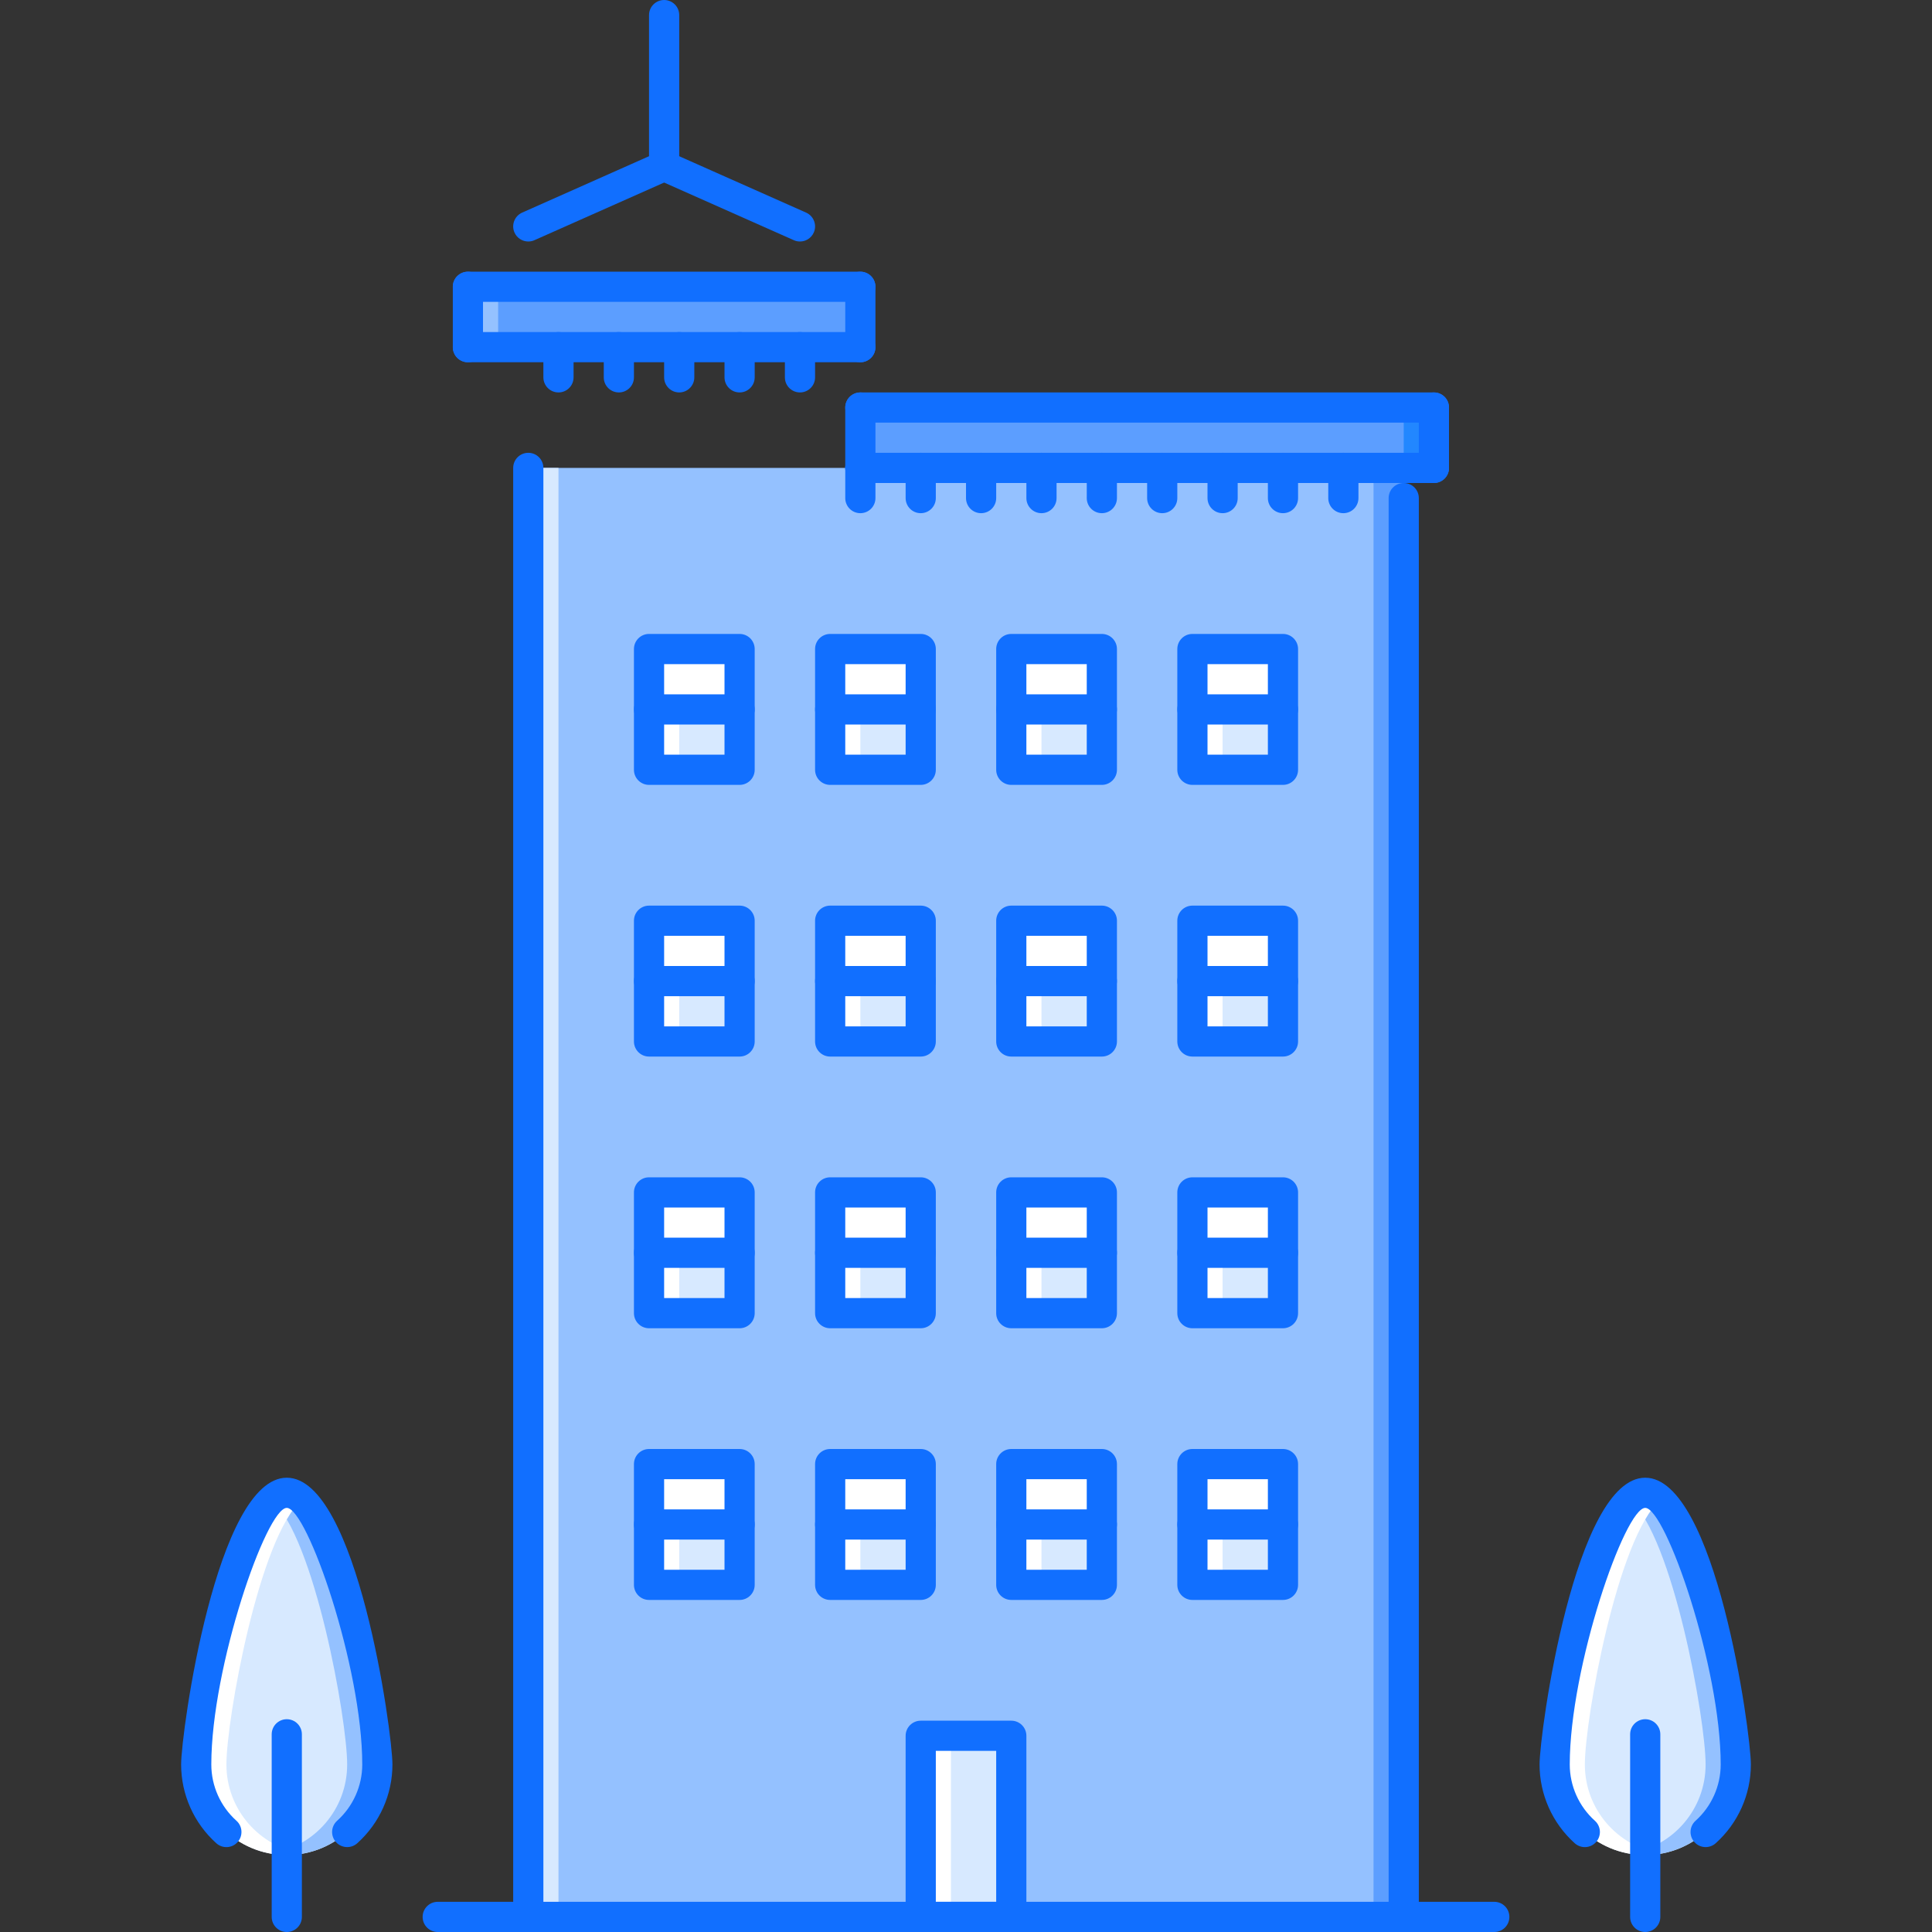 <?xml version="1.0" encoding="iso-8859-1"?>
<!-- Generator: Adobe Illustrator 19.0.0, SVG Export Plug-In . SVG Version: 6.00 Build 0)  -->
<svg version="1.1" id="Capa_1" xmlns="http://www.w3.org/2000/svg" xmlns:xlink="http://www.w3.org/1999/xlink" x="0px" y="0px"
	 viewBox="0 0 511.344 511.344" style="enable-background:new 0 0 511.344 511.344;" xml:space="preserve">
<rect x="0" y="0" width="511.344" height="511.344" fill="#333333" stroke="none"/>
<path style="fill:#D7E9FF;" d="M459.412,467.01c0,13.241-10.728,23.97-23.969,23.97c-13.24,0-23.969-10.729-23.969-23.97
	c0-13.24,10.729-71.907,23.969-71.907C448.685,395.103,459.412,453.77,459.412,467.01z"/>
<rect x="139.824" y="123.842" style="fill:#94C1FF;" width="231.7" height="383.51"/>
<path style="fill:#D7E9FF;" d="M99.874,467.01c0,13.241-10.729,23.97-23.97,23.97s-23.97-10.729-23.97-23.97
	c0-13.24,10.729-71.907,23.97-71.907S99.874,453.77,99.874,467.01z"/>
<path style="fill:#94C1FF;" d="M75.904,395.103c-1.365,0-2.691,0.749-3.995,1.888c11.337,9.848,19.975,58.145,19.975,70.02
	c0,11.876-8.646,21.66-19.975,23.564c1.304,0.226,2.63,0.405,3.995,0.405c13.241,0,23.97-10.729,23.97-23.97
	C99.874,453.77,89.146,395.103,75.904,395.103z"/>
<path style="fill:#FFFFFF;" d="M59.925,467.01c0-11.875,8.638-60.172,19.975-70.02c-1.303-1.139-2.63-1.888-3.995-1.888
	c-13.241,0-23.97,58.667-23.97,71.907c0,13.241,10.729,23.97,23.97,23.97c1.365,0,2.692-0.18,3.995-0.405
	C68.57,488.67,59.925,478.886,59.925,467.01z"/>
<path style="fill:#94C1FF;" d="M435.444,395.103c-1.365,0-2.691,0.749-3.995,1.888c11.337,9.848,19.975,58.145,19.975,70.02
	c0,11.876-8.646,21.66-19.975,23.564c1.304,0.226,2.63,0.405,3.995,0.405c13.241,0,23.969-10.729,23.969-23.97
	C459.412,453.77,448.685,395.103,435.444,395.103z"/>
<path style="fill:#FFFFFF;" d="M419.464,467.01c0-11.875,8.638-60.172,19.975-70.02c-1.304-1.139-2.63-1.888-3.995-1.888
	c-13.24,0-23.969,58.667-23.969,71.907c0,13.241,10.729,23.97,23.969,23.97c1.365,0,2.691-0.18,3.995-0.405
	C428.11,488.67,419.464,478.886,419.464,467.01z"/>
<g>
	<rect x="227.714" y="107.862" style="fill:#5C9EFF;" width="151.81" height="15.979"/>
	<rect x="123.844" y="75.902" style="fill:#5C9EFF;" width="103.87" height="15.979"/>
</g>
<rect x="171.784" y="387.502" style="fill:#FFFFFF;" width="23.97" height="15.979"/>
<rect x="171.784" y="403.482" style="fill:#D7E9FF;" width="23.97" height="15.979"/>
<rect x="219.724" y="387.502" style="fill:#FFFFFF;" width="23.97" height="15.979"/>
<rect x="219.724" y="403.482" style="fill:#D7E9FF;" width="23.97" height="15.979"/>
<rect x="267.654" y="387.502" style="fill:#FFFFFF;" width="23.97" height="15.979"/>
<rect x="267.654" y="403.482" style="fill:#D7E9FF;" width="23.97" height="15.979"/>
<rect x="315.594" y="387.502" style="fill:#FFFFFF;" width="23.97" height="15.979"/>
<rect x="315.594" y="403.482" style="fill:#D7E9FF;" width="23.97" height="15.979"/>
<rect x="171.784" y="315.592" style="fill:#FFFFFF;" width="23.97" height="15.979"/>
<rect x="171.784" y="331.572" style="fill:#D7E9FF;" width="23.97" height="15.98"/>
<rect x="219.724" y="315.592" style="fill:#FFFFFF;" width="23.97" height="15.979"/>
<rect x="219.724" y="331.572" style="fill:#D7E9FF;" width="23.97" height="15.98"/>
<rect x="267.654" y="315.592" style="fill:#FFFFFF;" width="23.97" height="15.979"/>
<rect x="267.654" y="331.572" style="fill:#D7E9FF;" width="23.97" height="15.98"/>
<rect x="315.594" y="315.592" style="fill:#FFFFFF;" width="23.97" height="15.979"/>
<rect x="315.594" y="331.572" style="fill:#D7E9FF;" width="23.97" height="15.98"/>
<rect x="171.784" y="243.692" style="fill:#FFFFFF;" width="23.97" height="15.979"/>
<rect x="171.784" y="259.672" style="fill:#D7E9FF;" width="23.97" height="15.979"/>
<rect x="219.724" y="243.692" style="fill:#FFFFFF;" width="23.97" height="15.979"/>
<rect x="219.724" y="259.672" style="fill:#D7E9FF;" width="23.97" height="15.979"/>
<rect x="267.654" y="243.692" style="fill:#FFFFFF;" width="23.97" height="15.979"/>
<rect x="267.654" y="259.672" style="fill:#D7E9FF;" width="23.97" height="15.979"/>
<rect x="315.594" y="243.692" style="fill:#FFFFFF;" width="23.97" height="15.979"/>
<rect x="315.594" y="259.672" style="fill:#D7E9FF;" width="23.97" height="15.979"/>
<rect x="171.784" y="171.782" style="fill:#FFFFFF;" width="23.97" height="15.979"/>
<rect x="171.784" y="187.762" style="fill:#D7E9FF;" width="23.97" height="15.979"/>
<rect x="219.724" y="171.782" style="fill:#FFFFFF;" width="23.97" height="15.979"/>
<rect x="219.724" y="187.762" style="fill:#D7E9FF;" width="23.97" height="15.979"/>
<rect x="267.654" y="171.782" style="fill:#FFFFFF;" width="23.97" height="15.979"/>
<rect x="267.654" y="187.762" style="fill:#D7E9FF;" width="23.97" height="15.979"/>
<rect x="315.594" y="171.782" style="fill:#FFFFFF;" width="23.97" height="15.979"/>
<g>
	<rect x="315.594" y="187.762" style="fill:#D7E9FF;" width="23.97" height="15.979"/>
	<rect x="243.694" y="459.412" style="fill:#D7E9FF;" width="23.969" height="47.939"/>
</g>
<g>
	<rect x="243.694" y="459.412" style="fill:#FFFFFF;" width="7.989" height="47.939"/>
	<rect x="171.784" y="187.762" style="fill:#FFFFFF;" width="7.99" height="15.979"/>
	<rect x="219.724" y="187.762" style="fill:#FFFFFF;" width="7.99" height="15.979"/>
	<rect x="267.654" y="187.762" style="fill:#FFFFFF;" width="7.99" height="15.979"/>
	<rect x="315.594" y="187.762" style="fill:#FFFFFF;" width="7.99" height="15.979"/>
	<rect x="171.784" y="259.672" style="fill:#FFFFFF;" width="7.99" height="15.979"/>
	<rect x="219.724" y="259.672" style="fill:#FFFFFF;" width="7.99" height="15.979"/>
	<rect x="267.654" y="259.672" style="fill:#FFFFFF;" width="7.99" height="15.979"/>
	<rect x="315.594" y="259.672" style="fill:#FFFFFF;" width="7.99" height="15.979"/>
	<rect x="171.784" y="331.572" style="fill:#FFFFFF;" width="7.99" height="15.98"/>
	<rect x="219.724" y="331.572" style="fill:#FFFFFF;" width="7.99" height="15.98"/>
	<rect x="267.654" y="331.572" style="fill:#FFFFFF;" width="7.99" height="15.98"/>
	<rect x="315.594" y="331.572" style="fill:#FFFFFF;" width="7.99" height="15.98"/>
	<rect x="171.784" y="403.482" style="fill:#FFFFFF;" width="7.99" height="15.979"/>
	<rect x="219.724" y="403.482" style="fill:#FFFFFF;" width="7.99" height="15.979"/>
	<rect x="267.654" y="403.482" style="fill:#FFFFFF;" width="7.99" height="15.979"/>
	<rect x="315.594" y="403.482" style="fill:#FFFFFF;" width="7.99" height="15.979"/>
</g>
<rect x="139.824" y="123.842" style="fill:#D7E9FF;" width="7.99" height="383.51"/>
<rect x="363.534" y="123.842" style="fill:#5C9EFF;" width="7.99" height="383.51"/>
<rect x="123.844" y="75.902" style="fill:#94C1FF;" width="7.998" height="15.979"/>
<rect x="371.524" y="107.862" style="fill:#2287FF;" width="7.998" height="15.979"/>
<g>
	<path style="fill:#116FFF;" d="M395.494,511.344h-279.64c-2.208,0-3.995-1.786-3.995-3.994c0-2.209,1.787-3.995,3.995-3.995h279.64
		c2.209,0,3.995,1.786,3.995,3.995C399.489,509.558,397.703,511.344,395.494,511.344z"/>
	<path style="fill:#116FFF;" d="M139.822,511.344c-2.208,0-3.995-1.786-3.995-3.994V123.841c0-2.208,1.787-3.995,3.995-3.995
		s3.995,1.787,3.995,3.995V507.35C143.818,509.558,142.03,511.344,139.822,511.344z"/>
	<path style="fill:#116FFF;" d="M371.526,511.344c-2.208,0-3.995-1.786-3.995-3.994V131.831c0-2.208,1.787-3.995,3.995-3.995
		s3.995,1.787,3.995,3.995V507.35C375.521,509.558,373.734,511.344,371.526,511.344z"/>
	<path style="fill:#116FFF;" d="M227.71,127.836c-2.208,0-3.995-1.787-3.995-3.995v-15.979c0-2.208,1.787-3.995,3.995-3.995
		s3.995,1.787,3.995,3.995v15.979C231.705,126.049,229.918,127.836,227.71,127.836z"/>
	<path style="fill:#116FFF;" d="M379.516,111.857H227.71c-2.208,0-3.995-1.787-3.995-3.995s1.787-3.995,3.995-3.995h151.806
		c2.207,0,3.994,1.787,3.994,3.995S381.723,111.857,379.516,111.857z"/>
	<path style="fill:#116FFF;" d="M379.516,127.836c-2.209,0-3.995-1.787-3.995-3.995v-15.979c0-2.208,1.786-3.995,3.995-3.995
		c2.207,0,3.994,1.787,3.994,3.995v15.979C383.51,126.049,381.723,127.836,379.516,127.836z"/>
	<path style="fill:#116FFF;" d="M379.516,127.836H227.71c-2.208,0-3.995-1.787-3.995-3.995s1.787-3.995,3.995-3.995h151.806
		c2.207,0,3.994,1.787,3.994,3.995S381.723,127.836,379.516,127.836z"/>
	<path style="fill:#116FFF;" d="M227.71,135.825c-2.208,0-3.995-1.786-3.995-3.994v-7.99c0-2.208,1.787-3.995,3.995-3.995
		s3.995,1.787,3.995,3.995v7.99C231.705,134.039,229.918,135.825,227.71,135.825z"/>
	<path style="fill:#116FFF;" d="M243.69,135.825c-2.208,0-3.995-1.786-3.995-3.994v-7.99c0-2.208,1.787-3.995,3.995-3.995
		s3.995,1.787,3.995,3.995v7.99C247.685,134.039,245.898,135.825,243.69,135.825z"/>
	<path style="fill:#116FFF;" d="M259.669,135.825c-2.208,0-3.995-1.786-3.995-3.994v-7.99c0-2.208,1.787-3.995,3.995-3.995
		s3.995,1.787,3.995,3.995v7.99C263.664,134.039,261.877,135.825,259.669,135.825z"/>
	<path style="fill:#116FFF;" d="M275.649,135.825c-2.208,0-3.995-1.786-3.995-3.994v-7.99c0-2.208,1.787-3.995,3.995-3.995
		s3.994,1.787,3.994,3.995v7.99C279.643,134.039,277.857,135.825,275.649,135.825z"/>
	<path style="fill:#116FFF;" d="M123.843,95.877c-2.208,0-3.995-1.787-3.995-3.995v-15.98c0-2.208,1.787-3.995,3.995-3.995
		s3.995,1.787,3.995,3.995v15.98C127.838,94.09,126.051,95.877,123.843,95.877z"/>
	<path style="fill:#116FFF;" d="M227.71,79.898H123.843c-2.208,0-3.995-1.787-3.995-3.995s1.787-3.995,3.995-3.995H227.71
		c2.208,0,3.995,1.787,3.995,3.995S229.918,79.898,227.71,79.898z"/>
	<path style="fill:#116FFF;" d="M227.71,95.877H123.843c-2.208,0-3.995-1.787-3.995-3.995s1.787-3.995,3.995-3.995H227.71
		c2.208,0,3.995,1.787,3.995,3.995S229.918,95.877,227.71,95.877z"/>
	<path style="fill:#116FFF;" d="M147.813,103.866c-2.208,0-3.995-1.786-3.995-3.994v-7.99c0-2.208,1.787-3.995,3.995-3.995
		s3.994,1.787,3.994,3.995v7.99C151.807,102.08,150.021,103.866,147.813,103.866z"/>
	<path style="fill:#116FFF;" d="M163.792,103.866c-2.208,0-3.995-1.786-3.995-3.994v-7.99c0-2.208,1.787-3.995,3.995-3.995
		s3.994,1.787,3.994,3.995v7.99C167.786,102.08,166,103.866,163.792,103.866z"/>
	<path style="fill:#116FFF;" d="M179.772,103.866c-2.208,0-3.995-1.786-3.995-3.994v-7.99c0-2.208,1.787-3.995,3.995-3.995
		s3.994,1.787,3.994,3.995v7.99C183.766,102.08,181.98,103.866,179.772,103.866z"/>
	<path style="fill:#116FFF;" d="M195.751,103.866c-2.208,0-3.995-1.786-3.995-3.994v-7.99c0-2.208,1.787-3.995,3.995-3.995
		s3.994,1.787,3.994,3.995v7.99C199.745,102.08,197.959,103.866,195.751,103.866z"/>
	<path style="fill:#116FFF;" d="M211.731,103.866c-2.208,0-3.995-1.786-3.995-3.994v-7.99c0-2.208,1.787-3.995,3.995-3.995
		s3.995,1.787,3.995,3.995v7.99C215.726,102.08,213.939,103.866,211.731,103.866z"/>
	<path style="fill:#116FFF;" d="M291.628,135.825c-2.208,0-3.995-1.786-3.995-3.994v-7.99c0-2.208,1.787-3.995,3.995-3.995
		s3.995,1.787,3.995,3.995v7.99C295.623,134.039,293.836,135.825,291.628,135.825z"/>
	<path style="fill:#116FFF;" d="M307.608,135.825c-2.208,0-3.995-1.786-3.995-3.994v-7.99c0-2.208,1.787-3.995,3.995-3.995
		s3.994,1.787,3.994,3.995v7.99C311.602,134.039,309.816,135.825,307.608,135.825z"/>
	<path style="fill:#116FFF;" d="M323.587,135.825c-2.208,0-3.995-1.786-3.995-3.994v-7.99c0-2.208,1.787-3.995,3.995-3.995
		s3.995,1.787,3.995,3.995v7.99C327.582,134.039,325.795,135.825,323.587,135.825z"/>
	<path style="fill:#116FFF;" d="M339.567,135.825c-2.208,0-3.995-1.786-3.995-3.994v-7.99c0-2.208,1.787-3.995,3.995-3.995
		s3.994,1.787,3.994,3.995v7.99C343.561,134.039,341.775,135.825,339.567,135.825z"/>
	<path style="fill:#116FFF;" d="M355.546,135.825c-2.208,0-3.995-1.786-3.995-3.994v-7.99c0-2.208,1.787-3.995,3.995-3.995
		s3.995,1.787,3.995,3.995v7.99C359.541,134.039,357.754,135.825,355.546,135.825z"/>
	<path style="fill:#116FFF;" d="M195.751,207.734h-23.97c-2.208,0-3.995-1.787-3.995-3.995V171.78c0-2.208,1.787-3.995,3.995-3.995
		h23.97c2.208,0,3.994,1.787,3.994,3.995v31.959C199.745,205.946,197.959,207.734,195.751,207.734z M175.777,199.743h15.979v-23.969
		h-15.979V199.743z"/>
	<path style="fill:#116FFF;" d="M243.69,207.734h-23.97c-2.208,0-3.994-1.787-3.994-3.995V171.78c0-2.208,1.786-3.995,3.994-3.995
		h23.97c2.208,0,3.995,1.787,3.995,3.995v31.959C247.685,205.946,245.898,207.734,243.69,207.734z M223.715,199.743h15.979v-23.969
		h-15.979V199.743z"/>
	<path style="fill:#116FFF;" d="M291.628,207.734h-23.97c-2.208,0-3.994-1.787-3.994-3.995V171.78c0-2.208,1.786-3.995,3.994-3.995
		h23.97c2.208,0,3.995,1.787,3.995,3.995v31.959C295.623,205.946,293.836,207.734,291.628,207.734z M271.653,199.743h15.979v-23.969
		h-15.979V199.743z"/>
	<path style="fill:#116FFF;" d="M339.567,207.734h-23.97c-2.208,0-3.995-1.787-3.995-3.995V171.78c0-2.208,1.787-3.995,3.995-3.995
		h23.97c2.208,0,3.994,1.787,3.994,3.995v31.959C343.561,205.946,341.775,207.734,339.567,207.734z M319.592,199.743h15.979v-23.969
		h-15.979V199.743z"/>
	<path style="fill:#116FFF;" d="M195.751,279.641h-23.97c-2.208,0-3.995-1.786-3.995-3.994v-31.959c0-2.208,1.787-3.995,3.995-3.995
		h23.97c2.208,0,3.994,1.787,3.994,3.995v31.959C199.745,277.855,197.959,279.641,195.751,279.641z M175.777,271.651h15.979v-23.969
		h-15.979V271.651z"/>
	<path style="fill:#116FFF;" d="M243.69,279.641h-23.97c-2.208,0-3.994-1.786-3.994-3.994v-31.959c0-2.208,1.786-3.995,3.994-3.995
		h23.97c2.208,0,3.995,1.787,3.995,3.995v31.959C247.685,277.855,245.898,279.641,243.69,279.641z M223.715,271.651h15.979v-23.969
		h-15.979V271.651z"/>
	<path style="fill:#116FFF;" d="M291.628,279.641h-23.97c-2.208,0-3.994-1.786-3.994-3.994v-31.959c0-2.208,1.786-3.995,3.994-3.995
		h23.97c2.208,0,3.995,1.787,3.995,3.995v31.959C295.623,277.855,293.836,279.641,291.628,279.641z M271.653,271.651h15.979v-23.969
		h-15.979V271.651z"/>
	<path style="fill:#116FFF;" d="M339.567,279.641h-23.97c-2.208,0-3.995-1.786-3.995-3.994v-31.959c0-2.208,1.787-3.995,3.995-3.995
		h23.97c2.208,0,3.994,1.787,3.994,3.995v31.959C343.561,277.855,341.775,279.641,339.567,279.641z M319.592,271.651h15.979v-23.969
		h-15.979V271.651z"/>
	<path style="fill:#116FFF;" d="M195.751,351.549h-23.97c-2.208,0-3.995-1.787-3.995-3.994v-31.96c0-2.208,1.787-3.995,3.995-3.995
		h23.97c2.208,0,3.994,1.787,3.994,3.995v31.96C199.745,349.762,197.959,351.549,195.751,351.549z M175.777,343.559h15.979V319.59
		h-15.979V343.559z"/>
	<path style="fill:#116FFF;" d="M243.69,351.549h-23.97c-2.208,0-3.994-1.787-3.994-3.994v-31.96c0-2.208,1.786-3.995,3.994-3.995
		h23.97c2.208,0,3.995,1.787,3.995,3.995v31.96C247.685,349.762,245.898,351.549,243.69,351.549z M223.715,343.559h15.979V319.59
		h-15.979V343.559z"/>
	<path style="fill:#116FFF;" d="M291.628,351.549h-23.97c-2.208,0-3.994-1.787-3.994-3.994v-31.96c0-2.208,1.786-3.995,3.994-3.995
		h23.97c2.208,0,3.995,1.787,3.995,3.995v31.96C295.623,349.762,293.836,351.549,291.628,351.549z M271.653,343.559h15.979V319.59
		h-15.979V343.559z"/>
	<path style="fill:#116FFF;" d="M339.567,351.549h-23.97c-2.208,0-3.995-1.787-3.995-3.994v-31.96c0-2.208,1.787-3.995,3.995-3.995
		h23.97c2.208,0,3.994,1.787,3.994,3.995v31.96C343.561,349.762,341.775,351.549,339.567,351.549z M319.592,343.559h15.979V319.59
		h-15.979V343.559z"/>
	<path style="fill:#116FFF;" d="M195.751,423.457h-23.97c-2.208,0-3.995-1.787-3.995-3.995v-31.959c0-2.208,1.787-3.995,3.995-3.995
		h23.97c2.208,0,3.994,1.787,3.994,3.995v31.959C199.745,421.67,197.959,423.457,195.751,423.457z M175.777,415.467h15.979v-23.969
		h-15.979V415.467z"/>
	<path style="fill:#116FFF;" d="M243.69,423.457h-23.97c-2.208,0-3.994-1.787-3.994-3.995v-31.959c0-2.208,1.786-3.995,3.994-3.995
		h23.97c2.208,0,3.995,1.787,3.995,3.995v31.959C247.685,421.67,245.898,423.457,243.69,423.457z M223.715,415.467h15.979v-23.969
		h-15.979V415.467z"/>
	<path style="fill:#116FFF;" d="M291.628,423.457h-23.97c-2.208,0-3.994-1.787-3.994-3.995v-31.959c0-2.208,1.786-3.995,3.994-3.995
		h23.97c2.208,0,3.995,1.787,3.995,3.995v31.959C295.623,421.67,293.836,423.457,291.628,423.457z M271.653,415.467h15.979v-23.969
		h-15.979V415.467z"/>
	<path style="fill:#116FFF;" d="M339.567,423.457h-23.97c-2.208,0-3.995-1.787-3.995-3.995v-31.959c0-2.208,1.787-3.995,3.995-3.995
		h23.97c2.208,0,3.994,1.787,3.994,3.995v31.959C343.561,421.67,341.775,423.457,339.567,423.457z M319.592,415.467h15.979v-23.969
		h-15.979V415.467z"/>
	<path style="fill:#116FFF;" d="M267.658,511.344h-23.969c-2.208,0-3.995-1.786-3.995-3.994v-47.939
		c0-2.207,1.787-3.994,3.995-3.994h23.969c2.208,0,3.995,1.787,3.995,3.994v47.939C271.653,509.558,269.866,511.344,267.658,511.344
		z M247.685,503.355h15.979v-39.949h-15.979L247.685,503.355L247.685,503.355z"/>
	<path style="fill:#116FFF;" d="M227.71,95.877c-2.208,0-3.995-1.787-3.995-3.995v-15.98c0-2.208,1.787-3.995,3.995-3.995
		s3.995,1.787,3.995,3.995v15.98C231.705,94.09,229.918,95.877,227.71,95.877z"/>
	<path style="fill:#116FFF;" d="M175.777,47.939c-2.208,0-3.995-1.787-3.995-3.995V3.994c0-2.208,1.787-3.994,3.995-3.994
		s3.995,1.786,3.995,3.994v39.949C179.772,46.151,177.985,47.939,175.777,47.939z"/>
	<path style="fill:#116FFF;" d="M139.822,63.918c-1.529,0-2.988-0.882-3.651-2.372c-0.897-2.013,0.016-4.377,2.028-5.274
		l35.954-15.979c2.021-0.897,4.369,0.008,5.274,2.028c0.897,2.013-0.016,4.377-2.028,5.274l-35.954,15.979
		C140.915,63.809,140.368,63.918,139.822,63.918z"/>
	<path style="fill:#116FFF;" d="M211.731,63.918c-0.547,0-1.093-0.109-1.623-0.344l-35.954-15.979
		c-2.013-0.897-2.926-3.262-2.028-5.274c0.897-2.021,3.261-2.926,5.274-2.028l35.954,15.979c2.013,0.897,2.926,3.262,2.028,5.274
		C214.719,63.036,213.26,63.918,211.731,63.918z"/>
	<path style="fill:#116FFF;" d="M435.444,511.344c-2.208,0-3.995-1.786-3.995-3.994v-48.329c0-2.208,1.787-3.995,3.995-3.995
		s3.995,1.787,3.995,3.995v48.329C439.439,509.558,437.652,511.344,435.444,511.344z"/>
	<path style="fill:#116FFF;" d="M451.431,488.873c-1.093,0-2.185-0.445-2.973-1.326c-1.475-1.646-1.334-4.167,0.304-5.642
		c4.229-3.792,6.656-9.223,6.656-14.896c0-25.818-14.591-67.912-19.975-67.912s-19.975,42.094-19.975,67.912
		c0,5.673,2.427,11.104,6.656,14.896c1.638,1.475,1.778,3.995,0.304,5.642c-1.475,1.654-3.995,1.786-5.642,0.304
		c-5.914-5.306-9.308-12.897-9.308-20.841c0-8.449,9.331-75.902,27.964-75.902s27.964,67.453,27.964,75.902
		c0,7.943-3.394,15.535-9.308,20.841C453.334,488.537,452.383,488.873,451.431,488.873z"/>
	<path style="fill:#116FFF;" d="M75.904,511.344c-2.208,0-3.995-1.786-3.995-3.994v-48.329c0-2.208,1.787-3.995,3.995-3.995
		s3.995,1.787,3.995,3.995v48.329C79.9,509.558,78.112,511.344,75.904,511.344z"/>
	<path style="fill:#116FFF;" d="M91.892,488.873c-1.093,0-2.185-0.445-2.973-1.326c-1.475-1.646-1.334-4.167,0.305-5.642
		c4.229-3.792,6.655-9.223,6.655-14.896c0-25.818-14.591-67.912-19.975-67.912s-19.975,42.094-19.975,67.912
		c0,5.673,2.427,11.104,6.656,14.896c1.638,1.475,1.778,3.995,0.304,5.642c-1.475,1.654-3.995,1.786-5.641,0.304
		c-5.915-5.306-9.309-12.897-9.309-20.841c0-8.449,9.331-75.902,27.964-75.902s27.964,67.453,27.964,75.902
		c0,7.943-3.394,15.535-9.308,20.841C93.796,488.537,92.844,488.873,91.892,488.873z"/>
	<path style="fill:#116FFF;" d="M195.751,191.754h-23.97c-2.208,0-3.995-1.787-3.995-3.995s1.787-3.995,3.995-3.995h23.97
		c2.208,0,3.994,1.787,3.994,3.995S197.959,191.754,195.751,191.754z"/>
	<path style="fill:#116FFF;" d="M243.69,191.754h-23.97c-2.208,0-3.994-1.787-3.994-3.995s1.786-3.995,3.994-3.995h23.97
		c2.208,0,3.995,1.787,3.995,3.995S245.898,191.754,243.69,191.754z"/>
	<path style="fill:#116FFF;" d="M291.628,191.754h-23.97c-2.208,0-3.994-1.787-3.994-3.995s1.786-3.995,3.994-3.995h23.97
		c2.208,0,3.995,1.787,3.995,3.995S293.836,191.754,291.628,191.754z"/>
	<path style="fill:#116FFF;" d="M339.567,191.754h-23.97c-2.208,0-3.995-1.787-3.995-3.995s1.787-3.995,3.995-3.995h23.97
		c2.208,0,3.994,1.787,3.994,3.995S341.775,191.754,339.567,191.754z"/>
	<path style="fill:#116FFF;" d="M339.567,263.662h-23.97c-2.208,0-3.995-1.787-3.995-3.995s1.787-3.995,3.995-3.995h23.97
		c2.208,0,3.994,1.787,3.994,3.995S341.775,263.662,339.567,263.662z"/>
	<path style="fill:#116FFF;" d="M291.628,263.662h-23.97c-2.208,0-3.994-1.787-3.994-3.995s1.786-3.995,3.994-3.995h23.97
		c2.208,0,3.995,1.787,3.995,3.995S293.836,263.662,291.628,263.662z"/>
	<path style="fill:#116FFF;" d="M243.69,263.662h-23.97c-2.208,0-3.994-1.787-3.994-3.995s1.786-3.995,3.994-3.995h23.97
		c2.208,0,3.995,1.787,3.995,3.995S245.898,263.662,243.69,263.662z"/>
	<path style="fill:#116FFF;" d="M195.751,263.662h-23.97c-2.208,0-3.995-1.787-3.995-3.995s1.787-3.995,3.995-3.995h23.97
		c2.208,0,3.994,1.787,3.994,3.995S197.959,263.662,195.751,263.662z"/>
	<path style="fill:#116FFF;" d="M195.751,335.569h-23.97c-2.208,0-3.995-1.786-3.995-3.995c0-2.208,1.787-3.994,3.995-3.994h23.97
		c2.208,0,3.994,1.786,3.994,3.994C199.745,333.783,197.959,335.569,195.751,335.569z"/>
	<path style="fill:#116FFF;" d="M243.69,335.569h-23.97c-2.208,0-3.994-1.786-3.994-3.995c0-2.208,1.786-3.994,3.994-3.994h23.97
		c2.208,0,3.995,1.786,3.995,3.994C247.685,333.783,245.898,335.569,243.69,335.569z"/>
	<path style="fill:#116FFF;" d="M291.628,335.569h-23.97c-2.208,0-3.994-1.786-3.994-3.995c0-2.208,1.786-3.994,3.994-3.994h23.97
		c2.208,0,3.995,1.786,3.995,3.994C295.623,333.783,293.836,335.569,291.628,335.569z"/>
	<path style="fill:#116FFF;" d="M339.567,335.569h-23.97c-2.208,0-3.995-1.786-3.995-3.995c0-2.208,1.787-3.994,3.995-3.994h23.97
		c2.208,0,3.994,1.786,3.994,3.994C343.561,333.783,341.775,335.569,339.567,335.569z"/>
	<path style="fill:#116FFF;" d="M195.751,407.478h-23.97c-2.208,0-3.995-1.787-3.995-3.995s1.787-3.995,3.995-3.995h23.97
		c2.208,0,3.994,1.787,3.994,3.995S197.959,407.478,195.751,407.478z"/>
	<path style="fill:#116FFF;" d="M243.69,407.478h-23.97c-2.208,0-3.994-1.787-3.994-3.995s1.786-3.995,3.994-3.995h23.97
		c2.208,0,3.995,1.787,3.995,3.995S245.898,407.478,243.69,407.478z"/>
	<path style="fill:#116FFF;" d="M291.628,407.478h-23.97c-2.208,0-3.994-1.787-3.994-3.995s1.786-3.995,3.994-3.995h23.97
		c2.208,0,3.995,1.787,3.995,3.995S293.836,407.478,291.628,407.478z"/>
	<path style="fill:#116FFF;" d="M339.567,407.478h-23.97c-2.208,0-3.995-1.787-3.995-3.995s1.787-3.995,3.995-3.995h23.97
		c2.208,0,3.994,1.787,3.994,3.995S341.775,407.478,339.567,407.478z"/>
</g>
<g>
</g>
<g>
</g>
<g>
</g>
<g>
</g>
<g>
</g>
<g>
</g>
<g>
</g>
<g>
</g>
<g>
</g>
<g>
</g>
<g>
</g>
<g>
</g>
<g>
</g>
<g>
</g>
<g>
</g>
</svg>
